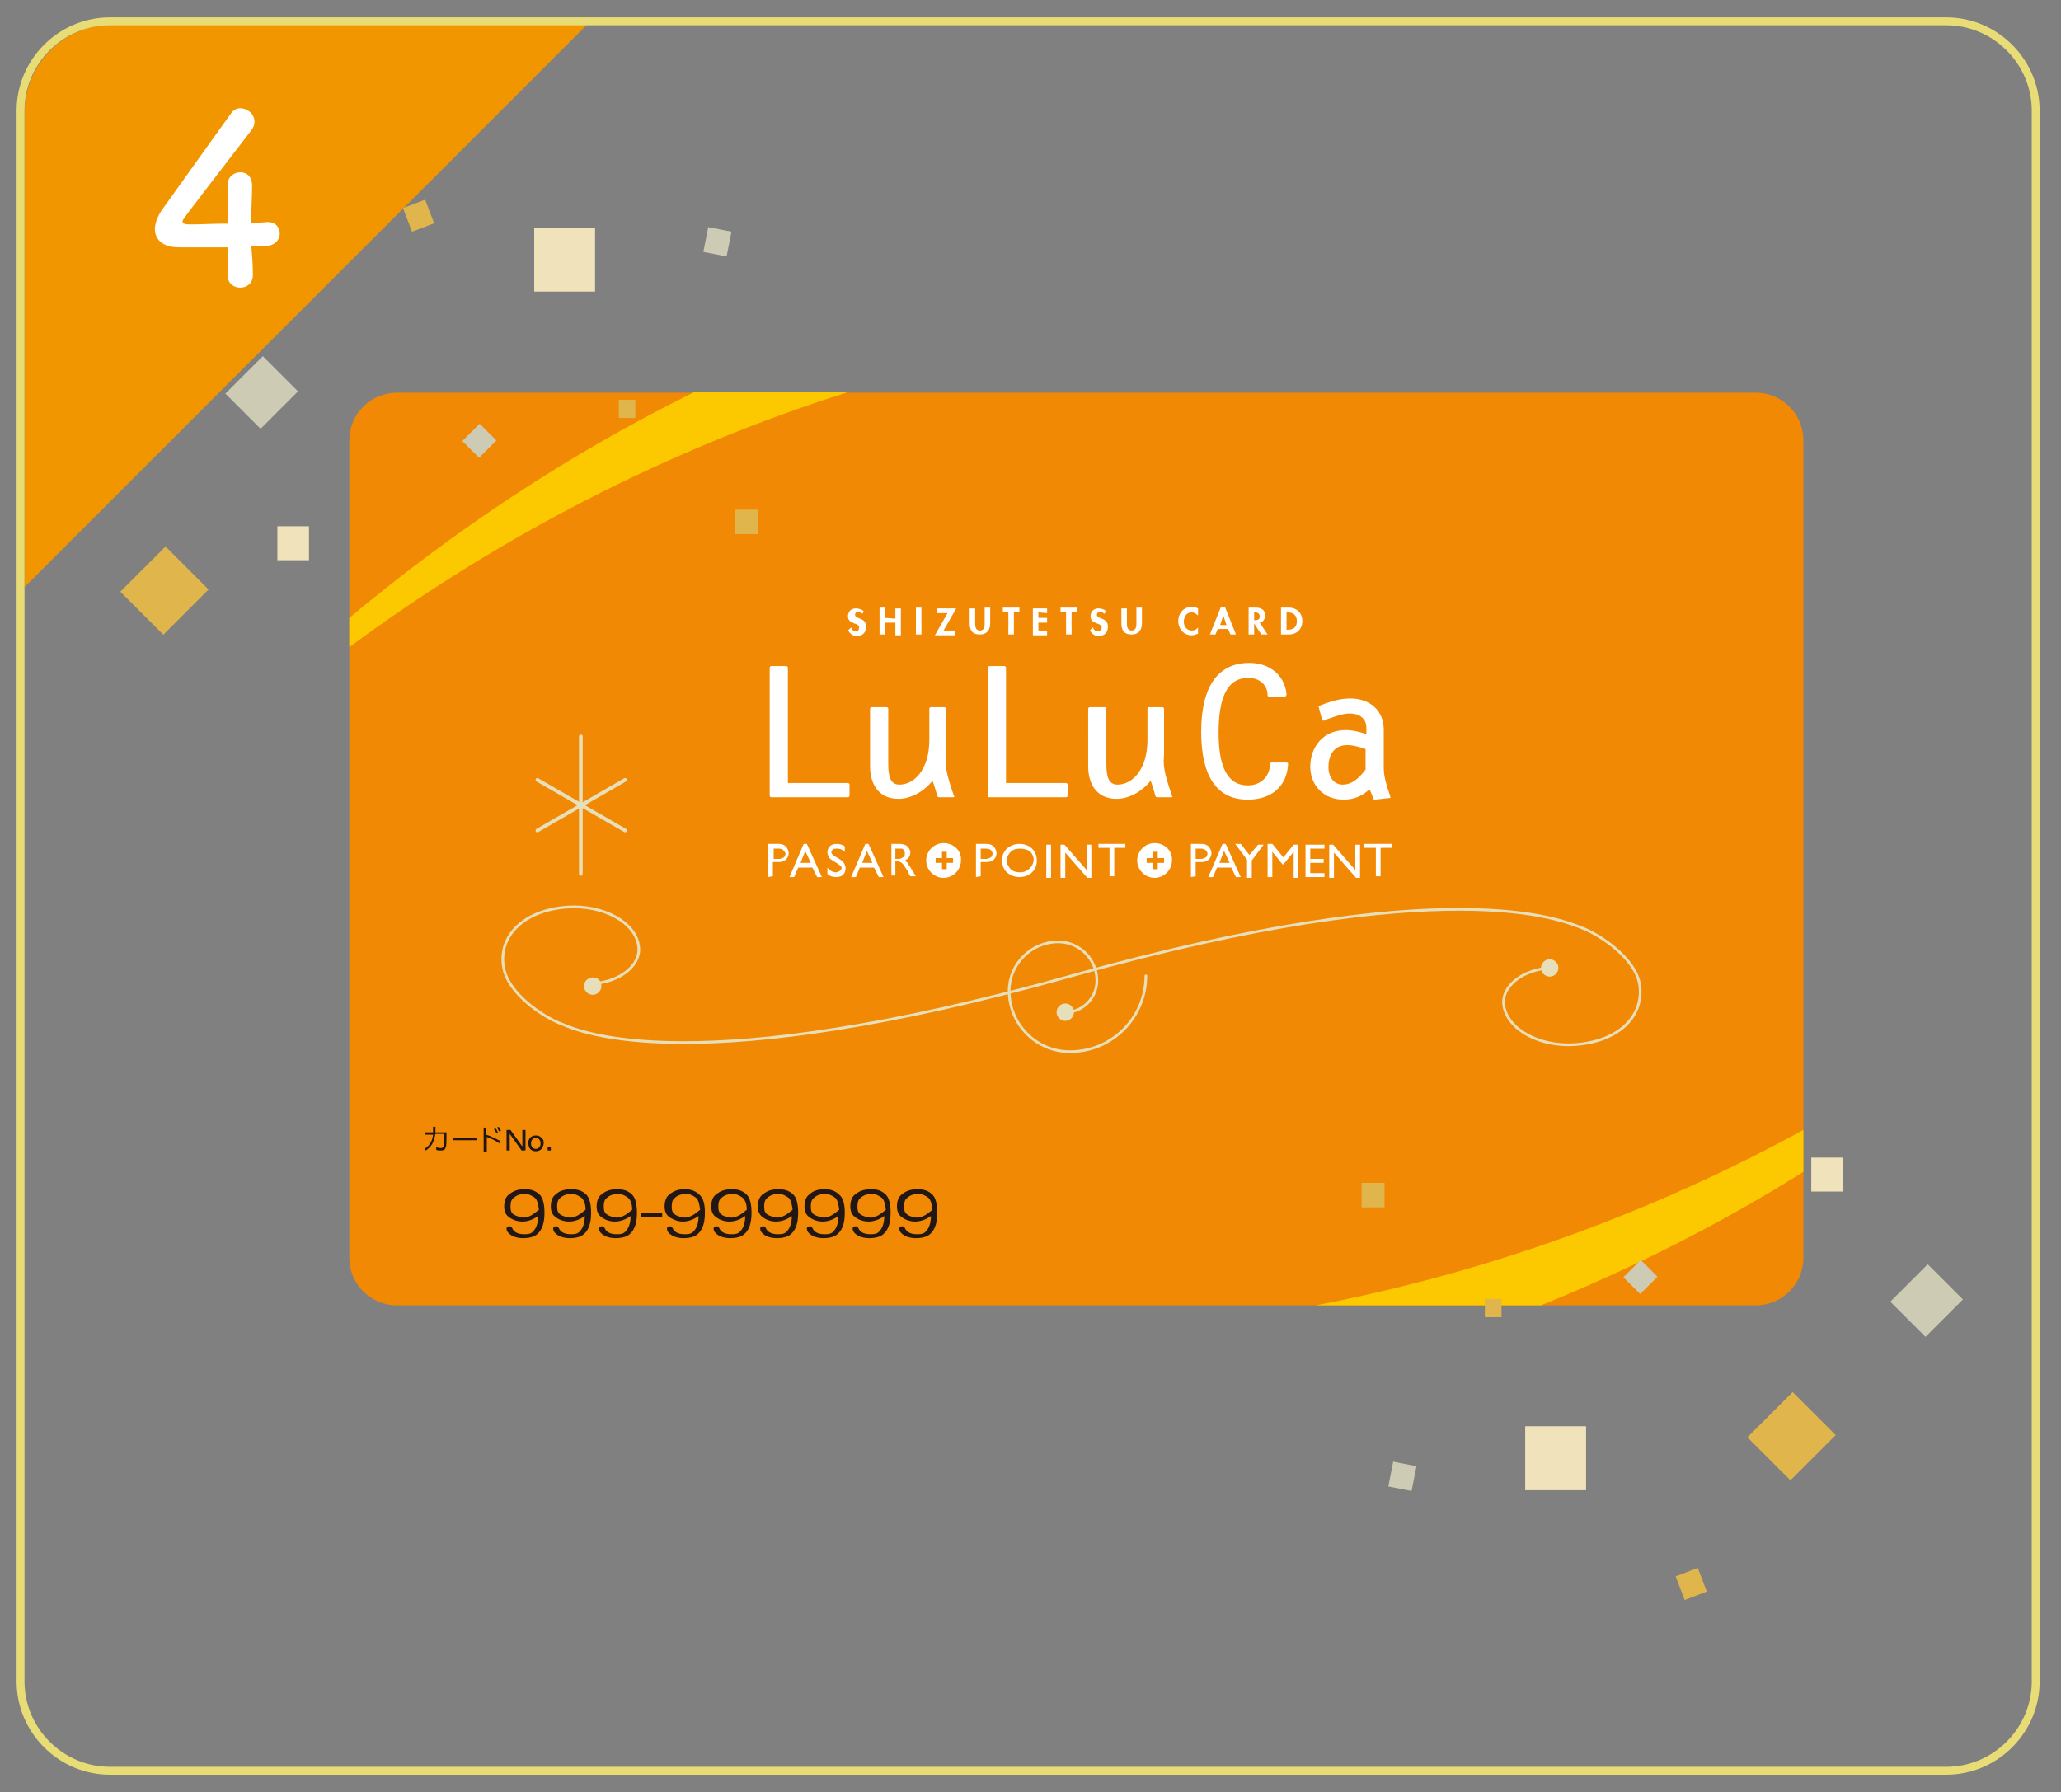 <?xml version="1.0" encoding="utf-8"?>
<!-- Generator: Adobe Illustrator 25.0.1, SVG Export Plug-In . SVG Version: 6.00 Build 0)  -->
<svg version="1.1" id="レイヤー_1" xmlns="http://www.w3.org/2000/svg" xmlns:xlink="http://www.w3.org/1999/xlink" x="0px"
	 y="0px" viewBox="0 0 260.8 226.8" style="enable-background:new 0 0 260.8 226.8;" xml:space="preserve">
<rect x="0" y="0" width="260.8" height="226.8" fill="#808080" stroke="none"/>
<style type="text/css">
	.st0{fill:#F29600;}
	.st1{fill:none;stroke:#E7DC75;stroke-miterlimit:10;}
	.st2{fill:#F18904;}
	.st3{fill:#FCC800;}
	.st4{fill:none;stroke:#E7DFBA;stroke-width:0.464;stroke-linecap:round;}
	.st5{fill:none;stroke:#E7DFBA;stroke-width:0.342;stroke-linecap:round;}
	.st6{fill:#E7DFBA;}
	.st7{fill:#FFFFFF;}
	.st8{fill:#221714;}
	.st9{fill:#F0E2BB;}
	.st10{fill:#E0B54C;}
	.st11{fill:#CDCBB4;}
</style>
<g>
	<path class="st0" d="M14.3,3.1c-6.2,0-11.2,5-11.2,11.2v60L74.3,3.1C74.3,3.1,14.3,3.1,14.3,3.1z"/>
	<g>
		<path class="st1" d="M257.6,212.8c0,6.2-5.1,11.3-11.3,11.3H13.9c-6.2,0-11.3-5.1-11.3-11.3V14c0-6.2,5.1-11.3,11.3-11.3h232.4
			c6.2,0,11.3,5.1,11.3,11.3L257.6,212.8L257.6,212.8z"/>
	</g>
	<path class="st2" d="M222.2,49.7c3.3,0,6,2.7,6,6v103.5c0,3.3-2.7,6-6,6h-172c-3.3,0-6-2.7-6-6V55.7c0-3.3,2.7-6,6-6H222.2z"/>
	<g>
		<path class="st3" d="M87.7,49.7C72.1,57.4,57.6,67,44.2,78.2v3.7c19.1-14.1,40.4-25.1,63.2-32.3H87.7V49.7z"/>
		<path class="st3" d="M166.5,165.2H195c11.6-4.7,22.7-10.3,33.2-16.9V143C209.2,153.4,188.4,161,166.5,165.2z"/>
	</g>
	<g>
		<g>
			<line class="st4" x1="68" y1="105.1" x2="79.1" y2="98.7"/>
			<line class="st4" x1="73.5" y1="110.6" x2="73.5" y2="93.2"/>
			<line class="st4" x1="79.1" y1="105.1" x2="68" y2="98.7"/>
		</g>
		<g>
			<path class="st5" d="M145,123.5c0,5.3-4.3,9.6-9.6,9.6c-4.3,0-7.7-3.5-7.7-7.7c0-3.4,2.8-6.2,6.2-6.2c2.7,0,4.9,2.2,4.9,4.9
				c0,2.2-1.8,4-3.9,4"/>
			<g>
				<g>
					<path class="st5" d="M196.2,122.5c-3.6,0.2-6.3,2.4-5.9,4.8c0.5,3,4.5,5.2,9,4.9c5.7-0.4,8.7-3.7,8.2-7.5
						c-0.5-3.4-5-6.4-7.4-7.3c-2.4-0.9-16.6-7.3-64.5,6.1c-47.8,13.4-62.1,7.1-64.5,6.1c-2.4-0.9-6.9-3.9-7.4-7.3
						c-0.6-3.8,2.5-7.1,8.1-7.5c4.5-0.3,8.6,1.9,9,4.9c0.4,2.4-2.3,4.6-5.9,4.8"/>
				</g>
				<path class="st6" d="M76.1,124.8c0,0.6-0.5,1.1-1.1,1.1s-1.1-0.5-1.1-1.1s0.5-1.1,1.1-1.1C75.7,123.7,76.1,124.2,76.1,124.8z"/>
				<path class="st6" d="M197.2,122.5c0,0.6-0.5,1.1-1.1,1.1s-1.1-0.5-1.1-1.1s0.5-1.1,1.1-1.1C196.7,121.4,197.2,121.9,197.2,122.5
					z"/>
			</g>
			<path class="st6" d="M135.9,128.1c0,0.6-0.5,1.1-1.1,1.1s-1.1-0.5-1.1-1.1c0-0.6,0.5-1.1,1.1-1.1S135.9,127.5,135.9,128.1z"/>
		</g>
	</g>
	<g>
		<g>
			<path class="st7" d="M107.3,99.1c0,0-7.2,0-7.6,0c0-0.4,0-14.6,0-14.6c0-0.1-0.1-0.2-0.2-0.2h-1.9c-0.1,0-0.2,0.1-0.2,0.2v16.2
				c0,0.1,0.1,0.2,0.2,0.2h9.7c0.1,0,0.2-0.1,0.2-0.2v-1.4C107.5,99.2,107.4,99.1,107.3,99.1z"/>
			<path class="st7" d="M120.7,100.7c-1.1-3.2-1.1-3.9-1-5.2v-1v-4.8c0-0.1-0.1-0.2-0.2-0.2h-1.7c-0.1,0-0.2,0.1-0.2,0.2v3.9
				c0,3.8-1.9,5.7-3.8,5.7c-1.3,0-1.4-1.4-1.4-2.8v-6.8c0-0.1-0.1-0.2-0.2-0.2h-1.9c-0.1,0-0.2,0.1-0.2,0.2V97c0,2,0.9,4.1,3.6,4.1
				c1.7,0,3.4-1.1,4.3-2.3c0.2,0.5,0.6,1.9,0.6,1.9c0,0.1,0.1,0.2,0.2,0.2h1.8c0.1,0,0.1,0,0.2-0.1
				C120.7,100.8,120.7,100.7,120.7,100.7z"/>
			<path class="st7" d="M148.3,100.7c-1.1-3.2-1.1-3.9-1-5.2v-1v-4.8c0-0.1-0.1-0.2-0.2-0.2h-1.7c-0.1,0-0.2,0.1-0.2,0.2v3.9
				c0,3.8-1.9,5.7-3.8,5.7c-1.3,0-1.4-1.4-1.4-2.8v-6.8c0-0.1-0.1-0.2-0.2-0.2h-1.9c-0.1,0-0.2,0.1-0.2,0.2V97c0,2,0.9,4.1,3.6,4.1
				c1.7,0,3.4-1.1,4.3-2.3c0.2,0.5,0.6,1.9,0.6,1.9c0,0.1,0.1,0.2,0.2,0.2h1.8c0.1,0,0.1,0,0.2-0.1
				C148.3,100.8,148.3,100.7,148.3,100.7z"/>
			<path class="st7" d="M134.9,99.1c0,0-7.2,0-7.6,0c0-0.4,0-14.6,0-14.6c0-0.1-0.1-0.2-0.2-0.2h-1.9c-0.1,0-0.2,0.1-0.2,0.2v16.2
				c0,0.1,0.1,0.2,0.2,0.2h9.7c0.1,0,0.2-0.1,0.2-0.2v-1.4C135.1,99.2,135,99.1,134.9,99.1z"/>
			<path class="st7" d="M163,96.6c0,0-0.1-0.1-0.2-0.1h-1.9c-0.1,0-0.2,0.1-0.2,0.2c0,1.6-1.2,2.7-2.8,2.7c-2.5,0-3.7-2.2-3.7-6.7
				c0-6.2,2.2-6.9,3.8-6.9c1.4,0,2.4,0.9,2.4,2.2c0,0.1,0.1,0.2,0.2,0.2h1.9c0.1,0,0.1,0,0.2-0.1c0,0,0.1-0.1,0.1-0.2
				c-0.2-2.4-2.1-4-4.7-4c-4,0-6.1,3-6.1,8.7s2,8.6,5.9,8.6C160.9,101.2,162.9,99.5,163,96.6C163,96.7,163,96.6,163,96.6z"/>
			<path class="st7" d="M168.1,97.1c0-1.4,0.6-2.8,2.4-2.8c0.8,0,1.7,0.3,2.3,0.5c0,0.3,0,2.4,0,2.6c-0.7,0.9-1.6,1.9-2.9,1.9
				C168.7,99.3,168.1,98.2,168.1,97.1z M175.9,100.7c-0.8-2.3-0.8-2.9-0.8-3.9v-4.5c0-2.3-1.7-3.9-4.2-3.9c-1.4,0-2.6,0.4-3.9,0.9
				c-0.1,0-0.2,0.1-0.1,0.3l0.4,1.5c0,0.1,0.1,0.1,0.1,0.1c0.1,0,0.1,0,0.2,0L168,91c0.9-0.3,1.9-0.7,2.8-0.7c1.3,0,2.1,0.7,2.1,1.8
				c0,0,0,0.5,0,0.8c-0.7-0.2-1.6-0.5-2.6-0.5c-3,0-4.5,2.3-4.5,4.6c0,2.4,1.7,4.2,4.2,4.2c1.3,0,2.3-0.4,3.3-1.3
				c0.2,0.4,0.5,1.2,0.5,1.2c0,0.1,0.1,0.1,0.2,0.1l1.8-0.2c0.1,0,0.1,0,0.2-0.1C175.9,100.9,175.9,100.8,175.9,100.7z"/>
		</g>
		<path class="st7" d="M109.1,77.7c-0.1-0.2-0.3-0.3-0.5-0.3s-0.4,0.2-0.4,0.4c0,0.6,1.4,0.3,1.4,1.5c0,0.7-0.4,1.2-1.2,1.2
			c-0.5,0-0.8-0.3-1.1-0.7l0.4-0.4c0.1,0.3,0.3,0.5,0.6,0.5c0.3,0,0.4-0.2,0.4-0.5s-0.3-0.4-0.6-0.5c-0.5-0.2-0.8-0.4-0.8-0.9
			c0-0.6,0.4-1,1-1c0.3,0,0.8,0.1,1,0.4L109.1,77.7z"/>
		<path class="st7" d="M113.3,78.3V77h0.7v3.4h-0.7v-1.6H112v1.5h-0.7v-3.4h0.7v1.3L113.3,78.3L113.3,78.3z"/>
		<path class="st7" d="M116.6,80.3h-0.7v-3.4h0.7V80.3z"/>
		<path class="st7" d="M120.9,79.8v0.6h-2.6l1.6-2.8h-1.3V77h2.4l-1.6,2.8H120.9z"/>
		<path class="st7" d="M122.7,77h0.7v1.8c0,0.4,0,1,0.6,1s0.6-0.6,0.6-1v-1.9h0.7v2c0,0.8-0.4,1.4-1.3,1.4c-1,0-1.3-0.6-1.3-1.4V77z
			"/>
		<path class="st7" d="M128.3,80.3h-0.7v-2.8h-0.7v-0.6h2.1v0.6h-0.7L128.3,80.3L128.3,80.3z"/>
		<path class="st7" d="M131.4,77.5v0.7h1.1v0.6h-1.1v1h1.1v0.6h-1.8V77h1.8v0.6L131.4,77.5L131.4,77.5z"/>
		<path class="st7" d="M135.6,80.3h-0.7v-2.8h-0.7v-0.6h2.1v0.6h-0.7V80.3z"/>
		<path class="st7" d="M139.7,77.7c-0.1-0.2-0.3-0.3-0.5-0.3s-0.4,0.2-0.4,0.4c0,0.6,1.4,0.3,1.4,1.5c0,0.7-0.4,1.2-1.2,1.2
			c-0.5,0-0.8-0.3-1.1-0.7l0.4-0.4c0.1,0.3,0.3,0.5,0.6,0.5s0.5-0.2,0.5-0.5s-0.3-0.4-0.6-0.5c-0.5-0.2-0.8-0.4-0.8-0.9
			c0-0.6,0.4-1,1-1c0.3,0,0.8,0.1,1,0.4L139.7,77.7z"/>
		<path class="st7" d="M141.9,77h0.7v1.8c0,0.4,0,1,0.6,1s0.6-0.6,0.6-1v-1.9h0.7v2c0,0.8-0.4,1.4-1.3,1.4c-1,0-1.3-0.6-1.3-1.4V77z
			"/>
		<path class="st7" d="M151.6,77.9c-0.2-0.2-0.5-0.4-0.8-0.4c-0.7,0-1,0.6-1,1.2s0.4,1.1,1,1.1c0.3,0,0.6-0.1,0.8-0.4v0.8
			c-0.3,0.1-0.5,0.2-0.8,0.2c-1,0-1.7-0.8-1.7-1.8s0.7-1.8,1.7-1.8c0.3,0,0.6,0.1,0.8,0.2V77.9z"/>
		<path class="st7" d="M155.2,79.1h-0.8l0.4-1.2l0,0L155.2,79.1z M155.4,79.6l0.3,0.7h0.7l-1.4-3.5h-0.5l-1.4,3.5h0.7l0.3-0.7H155.4
			z"/>
		<path class="st7" d="M160.4,80.3h-0.8l-0.9-1.4l0,0v1.4H158v-3.4h0.9c0.7,0,1.2,0.3,1.2,1c0,0.4-0.3,0.9-0.7,0.9L160.4,80.3z
			 M158.7,78.5L158.7,78.5c0.5,0,0.7-0.1,0.7-0.5s-0.3-0.5-0.6-0.5h-0.1L158.7,78.5L158.7,78.5z"/>
		<path class="st7" d="M162.8,77.5h0.1c0.8,0,1.2,0.4,1.2,1.1s-0.3,1.1-1.2,1.1h-0.1V77.5z M162.1,80.3h1c1,0,1.7-0.7,1.7-1.7
			s-0.7-1.7-1.7-1.7h-1V80.3z"/>
	</g>
	<g>
		<path class="st8" d="M66,145.6l-1.5-2.1v2.1h-0.4V143h0.5l1.5,2.1V143h0.4v2.6H66z"/>
		<path class="st8" d="M67.8,145.4c-0.2,0-0.4-0.1-0.5-0.3c-0.1-0.1-0.1-0.3-0.1-0.4c0-0.1,0-0.3,0.1-0.4c0.1-0.2,0.3-0.3,0.5-0.3
			s0.4,0.1,0.5,0.3c0.1,0.1,0.1,0.3,0.1,0.4c0,0.1,0,0.3-0.1,0.4C68.2,145.3,68,145.4,67.8,145.4z M67,145.3
			c0.2,0.3,0.5,0.4,0.8,0.4s0.6-0.1,0.8-0.4c0.1-0.2,0.2-0.4,0.2-0.6c0-0.2,0-0.5-0.2-0.6c-0.2-0.3-0.5-0.4-0.8-0.4
			s-0.6,0.1-0.8,0.4c-0.1,0.2-0.2,0.4-0.2,0.6C66.9,144.9,66.9,145.1,67,145.3z"/>
		<path class="st8" d="M69.3,145.2h0.4v0.4h-0.4V145.2z"/>
		<path class="st8" d="M56.5,143.3v0.5c0,0.6,0,1.2-0.1,1.4c-0.1,0.4-0.4,0.4-0.6,0.4c-0.3,0-0.5,0-0.6-0.1v-0.3
			c0.1,0,0.3,0.1,0.6,0.1c0.1,0,0.2,0,0.3-0.2c0.1-0.2,0.1-1,0.1-1.3v-0.3h-1.1c-0.2,1.1-0.5,1.6-1.2,2.1l-0.2-0.2
			c0.5-0.3,1-0.8,1.1-1.8h-1v-0.3h1c0-0.3,0-0.4,0-0.7h0.3c0,0.3,0,0.5,0,0.7L56.5,143.3L56.5,143.3z"/>
		<path class="st8" d="M60.4,144v0.3h-3.1V144H60.4z"/>
		<path class="st8" d="M61.2,142.7v3.1h0.4v-1.9c0.6,0.2,1.2,0.5,1.6,0.8l0.1-0.3c-0.4-0.2-1.1-0.6-1.8-0.8v-0.9L61.2,142.7
			L61.2,142.7z M63,143.3c-0.1-0.3-0.3-0.5-0.3-0.5l-0.2,0.1c0.2,0.3,0.3,0.4,0.3,0.5L63,143.3z M63.4,143.1
			c-0.1-0.2-0.2-0.3-0.3-0.5l-0.2,0.1c0.1,0.2,0.2,0.4,0.3,0.5L63.4,143.1z"/>
	</g>
	<path class="st8" d="M65,153.7c-0.3-0.2-0.4-0.5-0.4-1s0.1-0.9,0.4-1.1c0.3-0.3,0.8-0.5,1.4-0.5c0.5,0,0.9,0.2,1.3,0.5
		c0.3,0.3,0.4,0.8,0.5,1.5c-0.7,0.6-1.3,1-2,1C65.7,154,65.3,153.9,65,153.7z M64.5,151.1c-0.5,0.3-0.7,0.9-0.7,1.6
		c0,0.6,0.2,1.1,0.7,1.4c0.4,0.3,1,0.5,1.6,0.5s1.3-0.2,2-0.7c0,1-0.3,1.7-0.8,2.1c-0.3,0.2-0.6,0.2-1,0.2c-0.8,0-1.3-0.3-1.5-0.8
		c-0.1-0.1-0.1-0.2-0.3-0.2c-0.3,0-0.4,0.1-0.4,0.3c0,0.3,0.2,0.6,0.7,0.9c0.4,0.2,0.9,0.3,1.4,0.3c0.6,0,1.1-0.1,1.5-0.3
		c0.8-0.5,1.2-1.4,1.2-2.9c0-1.1-0.2-1.9-0.6-2.3c-0.5-0.5-1.1-0.7-1.9-0.7C65.6,150.5,65,150.7,64.5,151.1z"/>
	<path class="st8" d="M70.9,153.7c-0.3-0.2-0.4-0.5-0.4-1s0.1-0.9,0.4-1.1c0.3-0.3,0.8-0.5,1.4-0.5c0.5,0,0.9,0.2,1.3,0.5
		c0.3,0.3,0.5,0.8,0.5,1.5c-0.7,0.6-1.3,1-2,1C71.5,154,71.2,153.9,70.9,153.7z M70.4,151.1c-0.5,0.3-0.7,0.9-0.7,1.6
		c0,0.6,0.2,1.1,0.7,1.4c0.4,0.3,1,0.5,1.6,0.5s1.3-0.2,2-0.7c0,1-0.3,1.7-0.8,2.1c-0.3,0.2-0.6,0.2-1,0.2c-0.8,0-1.3-0.3-1.5-0.8
		c-0.1-0.1-0.1-0.2-0.3-0.2c-0.3,0-0.4,0.1-0.4,0.3c0,0.3,0.2,0.6,0.7,0.9c0.4,0.2,0.9,0.3,1.4,0.3c0.6,0,1.1-0.1,1.5-0.3
		c0.8-0.5,1.2-1.4,1.2-2.9c0-1.1-0.2-1.9-0.6-2.3c-0.5-0.5-1.1-0.7-1.9-0.7C71.5,150.5,70.8,150.7,70.4,151.1z"/>
	<path class="st8" d="M76.8,153.7c-0.3-0.2-0.4-0.5-0.4-1s0.1-0.9,0.4-1.1c0.3-0.3,0.8-0.5,1.4-0.5c0.5,0,0.9,0.2,1.3,0.5
		c0.3,0.3,0.5,0.8,0.5,1.5c-0.7,0.6-1.3,1-2,1C77.4,154,77.1,153.9,76.8,153.7z M76.2,151.1c-0.5,0.3-0.7,0.9-0.7,1.6
		c0,0.6,0.2,1.1,0.7,1.4c0.4,0.3,1,0.5,1.6,0.5s1.3-0.2,2-0.7c0,1-0.3,1.7-0.8,2.1c-0.3,0.2-0.6,0.2-1,0.2c-0.8,0-1.3-0.3-1.5-0.8
		c-0.1-0.1-0.1-0.2-0.3-0.2c-0.3,0-0.4,0.1-0.4,0.3c0,0.3,0.2,0.6,0.7,0.9c0.4,0.2,0.9,0.3,1.4,0.3c0.6,0,1.1-0.1,1.5-0.3
		c0.8-0.5,1.2-1.4,1.2-2.9c0-1.1-0.2-1.9-0.6-2.3c-0.5-0.5-1.1-0.7-1.9-0.7C77.3,150.5,76.7,150.7,76.2,151.1z"/>
	<path class="st8" d="M83.8,154v-0.5h-2.7v0.5H83.8z"/>
	<path class="st8" d="M85.4,153.7c-0.3-0.2-0.4-0.5-0.4-1s0.1-0.9,0.4-1.1c0.3-0.3,0.8-0.5,1.4-0.5c0.5,0,0.9,0.2,1.3,0.5
		c0.3,0.3,0.4,0.8,0.5,1.5c-0.7,0.6-1.3,1-2,1C86,154,85.7,153.9,85.4,153.7z M84.8,151.1c-0.5,0.3-0.7,0.9-0.7,1.6
		c0,0.6,0.2,1.1,0.7,1.4c0.5,0.3,1,0.5,1.6,0.5s1.3-0.2,2-0.7c0,1-0.3,1.7-0.8,2.1c-0.3,0.2-0.6,0.2-1,0.2c-0.8,0-1.3-0.3-1.5-0.8
		c-0.1-0.1-0.1-0.2-0.3-0.2c-0.3,0-0.4,0.1-0.4,0.3c0,0.3,0.2,0.6,0.7,0.9c0.4,0.2,0.9,0.3,1.4,0.3c0.6,0,1.1-0.1,1.5-0.3
		c0.8-0.5,1.2-1.4,1.2-2.9c0-1.1-0.2-1.9-0.7-2.3c-0.5-0.5-1.1-0.7-1.9-0.7C85.9,150.5,85.3,150.7,84.8,151.1z"/>
	<path class="st8" d="M91.3,153.7c-0.3-0.2-0.4-0.5-0.4-1s0.1-0.9,0.4-1.1c0.3-0.3,0.8-0.5,1.4-0.5c0.5,0,0.9,0.2,1.3,0.5
		c0.3,0.3,0.5,0.8,0.5,1.5c-0.7,0.6-1.3,1-2,1C91.9,154,91.5,153.9,91.3,153.7z M90.7,151.1c-0.5,0.3-0.7,0.9-0.7,1.6
		c0,0.6,0.2,1.1,0.7,1.4c0.4,0.3,1,0.5,1.6,0.5s1.3-0.2,2-0.7c0,1-0.3,1.7-0.8,2.1c-0.3,0.2-0.6,0.2-1,0.2c-0.8,0-1.3-0.3-1.5-0.8
		c-0.1-0.1-0.1-0.2-0.3-0.2c-0.3,0-0.4,0.1-0.4,0.3c0,0.3,0.2,0.6,0.7,0.9c0.4,0.2,0.9,0.3,1.4,0.3c0.6,0,1.1-0.1,1.5-0.3
		c0.8-0.5,1.2-1.4,1.2-2.9c0-1.1-0.2-1.9-0.6-2.3c-0.5-0.5-1.1-0.7-1.9-0.7C91.8,150.5,91.2,150.7,90.7,151.1z"/>
	<path class="st8" d="M97.1,153.7c-0.3-0.2-0.4-0.5-0.4-1s0.1-0.9,0.4-1.1c0.3-0.3,0.8-0.5,1.4-0.5c0.5,0,0.9,0.2,1.3,0.5
		c0.3,0.3,0.4,0.8,0.5,1.5c-0.7,0.6-1.3,1-2,1C97.8,154,97.4,153.9,97.1,153.7z M96.6,151.1c-0.5,0.3-0.7,0.9-0.7,1.6
		c0,0.6,0.2,1.1,0.7,1.4c0.4,0.3,1,0.5,1.6,0.5s1.3-0.2,2-0.7c0,1-0.3,1.7-0.8,2.1c-0.3,0.2-0.6,0.2-1,0.2c-0.8,0-1.3-0.3-1.5-0.8
		c-0.1-0.1-0.1-0.2-0.3-0.2c-0.3,0-0.4,0.1-0.4,0.3c0,0.3,0.2,0.6,0.7,0.9c0.4,0.2,0.9,0.3,1.4,0.3c0.6,0,1.1-0.1,1.5-0.3
		c0.8-0.5,1.2-1.4,1.2-2.9c0-1.1-0.2-1.9-0.6-2.3c-0.5-0.5-1.1-0.7-1.9-0.7C97.7,150.5,97.1,150.7,96.6,151.1z"/>
	<path class="st8" d="M103,153.7c-0.3-0.2-0.4-0.5-0.4-1s0.1-0.9,0.4-1.1c0.3-0.3,0.8-0.5,1.4-0.5c0.5,0,0.9,0.2,1.3,0.5
		c0.3,0.3,0.4,0.8,0.5,1.5c-0.7,0.6-1.3,1-2,1C103.7,154,103.3,153.9,103,153.7z M102.5,151.1c-0.5,0.3-0.7,0.9-0.7,1.6
		c0,0.6,0.2,1.1,0.7,1.4c0.4,0.3,1,0.5,1.6,0.5s1.3-0.2,2-0.7c0,1-0.3,1.7-0.8,2.1c-0.3,0.2-0.6,0.2-1,0.2c-0.8,0-1.3-0.3-1.5-0.8
		c-0.1-0.1-0.1-0.2-0.3-0.2c-0.3,0-0.4,0.1-0.4,0.3c0,0.3,0.2,0.6,0.7,0.9c0.4,0.2,0.9,0.3,1.4,0.3c0.6,0,1.1-0.1,1.5-0.3
		c0.8-0.5,1.2-1.4,1.2-2.9c0-1.1-0.2-1.9-0.7-2.3c-0.5-0.5-1.1-0.7-1.9-0.7C103.6,150.5,102.9,150.7,102.5,151.1z"/>
	<path class="st8" d="M108.9,153.7c-0.3-0.2-0.4-0.5-0.4-1s0.1-0.9,0.4-1.1c0.3-0.3,0.8-0.5,1.4-0.5c0.5,0,0.9,0.2,1.3,0.5
		c0.3,0.3,0.4,0.8,0.5,1.5c-0.7,0.6-1.3,1-2,1C109.5,154,109.2,153.9,108.9,153.7z M108.3,151.1c-0.5,0.3-0.7,0.9-0.7,1.6
		c0,0.6,0.2,1.1,0.7,1.4c0.4,0.3,1,0.5,1.6,0.5s1.3-0.2,2-0.7c0,1-0.3,1.7-0.8,2.1c-0.3,0.2-0.6,0.2-1,0.2c-0.8,0-1.3-0.3-1.5-0.8
		c-0.1-0.1-0.1-0.2-0.3-0.2c-0.3,0-0.4,0.1-0.4,0.3c0,0.3,0.2,0.6,0.7,0.9c0.4,0.2,0.9,0.3,1.4,0.3c0.6,0,1.1-0.1,1.5-0.3
		c0.8-0.5,1.2-1.4,1.2-2.9c0-1.1-0.2-1.9-0.6-2.3c-0.5-0.5-1.1-0.7-1.8-0.7C109.4,150.5,108.8,150.7,108.3,151.1z"/>
	<path class="st8" d="M114.8,153.7c-0.3-0.2-0.4-0.5-0.4-1s0.1-0.9,0.4-1.1c0.3-0.3,0.8-0.5,1.4-0.5c0.5,0,0.9,0.2,1.3,0.5
		c0.3,0.3,0.4,0.8,0.5,1.5c-0.7,0.6-1.3,1-2,1C115.4,154,115,153.9,114.8,153.7z M114.2,151.1c-0.5,0.3-0.7,0.9-0.7,1.6
		c0,0.6,0.2,1.1,0.7,1.4c0.4,0.3,1,0.5,1.6,0.5s1.3-0.2,2-0.7c0,1-0.3,1.7-0.8,2.1c-0.3,0.2-0.6,0.2-1,0.2c-0.8,0-1.3-0.3-1.5-0.8
		c-0.1-0.1-0.1-0.2-0.3-0.2c-0.3,0-0.4,0.1-0.4,0.3c0,0.3,0.2,0.6,0.7,0.9c0.4,0.2,0.9,0.3,1.4,0.3c0.6,0,1.1-0.1,1.5-0.3
		c0.8-0.5,1.2-1.4,1.2-2.9c0-1.1-0.2-1.9-0.6-2.3c-0.5-0.5-1.1-0.7-1.9-0.7C115.3,150.5,114.7,150.7,114.2,151.1z"/>
	<g>
		<g>
			<path class="st7" d="M97.2,111v-4.2h1.3c0.4,0,0.7,0.1,0.9,0.3c0.2,0.2,0.4,0.5,0.4,0.9c0,0.2-0.1,0.5-0.2,0.6
				c-0.1,0.2-0.3,0.3-0.5,0.4s-0.5,0.1-0.9,0.1h-0.4v1.8L97.2,111L97.2,111z M98.5,107.4h-0.6v1.3h0.7c0.2,0,0.4-0.1,0.6-0.2
				c0.1-0.1,0.2-0.3,0.2-0.5C99.2,107.6,99,107.4,98.5,107.4z"/>
			<path class="st7" d="M101.7,106.8h0.4l1.9,4.2h-0.6l-0.6-1.2H101l-0.5,1.2h-0.6L101.7,106.8z M102.6,109.2l-0.7-1.5l-0.6,1.5
				H102.6z"/>
			<path class="st7" d="M106,109.3l-0.5-0.3c-0.3-0.2-0.5-0.3-0.6-0.5s-0.2-0.4-0.2-0.6c0-0.3,0.1-0.6,0.3-0.8
				c0.2-0.2,0.5-0.3,0.9-0.3c0.3,0,0.7,0.1,1,0.3v0.7c-0.3-0.3-0.6-0.4-1-0.4c-0.2,0-0.4,0-0.5,0.1s-0.2,0.2-0.2,0.3
				c0,0.1,0,0.2,0.1,0.3c0.1,0.1,0.2,0.2,0.4,0.3l0.5,0.3c0.5,0.3,0.8,0.7,0.8,1.2c0,0.3-0.1,0.6-0.3,0.8c-0.2,0.2-0.5,0.3-0.9,0.3
				s-0.8-0.1-1.1-0.4v-0.8c0.3,0.4,0.7,0.6,1.1,0.6c0.2,0,0.3-0.1,0.5-0.2c0.1-0.1,0.2-0.2,0.2-0.4
				C106.5,109.7,106.3,109.5,106,109.3z"/>
			<path class="st7" d="M109.5,106.8h0.4l1.9,4.2h-0.6l-0.6-1.2h-1.8l-0.5,1.2h-0.6L109.5,106.8z M110.4,109.2l-0.7-1.5l-0.6,1.5
				H110.4z"/>
			<path class="st7" d="M112.8,111v-4.2h1c0.4,0,0.8,0.1,1,0.3c0.2,0.2,0.4,0.5,0.4,0.8c0,0.2-0.1,0.5-0.2,0.6
				c-0.1,0.2-0.3,0.3-0.5,0.4c0.1,0.1,0.3,0.2,0.4,0.4c0.1,0.2,0.3,0.4,0.5,0.8c0.1,0.2,0.3,0.4,0.3,0.5l0.2,0.3h-0.7l-0.2-0.3
				c0,0,0,0,0-0.1l-0.1-0.2l-0.2-0.3l-0.2-0.3c-0.1-0.2-0.2-0.3-0.3-0.4c-0.1-0.1-0.2-0.2-0.3-0.2c-0.1,0-0.2-0.1-0.4-0.1h-0.2v1.8
				h-0.5V111z M113.5,107.4h-0.2v1.3h0.2c0.3,0,0.5,0,0.6-0.1s0.2-0.1,0.3-0.2c0.1-0.1,0.1-0.2,0.1-0.4c0-0.1,0-0.2-0.1-0.4
				c-0.1-0.1-0.2-0.2-0.3-0.2C114,107.4,113.8,107.4,113.5,107.4z"/>
		</g>
		<g>
			<path class="st7" d="M123.5,111v-4.2h1.3c0.4,0,0.7,0.1,0.9,0.3c0.2,0.2,0.4,0.5,0.4,0.9c0,0.2-0.1,0.5-0.2,0.6
				c-0.1,0.2-0.3,0.3-0.5,0.4s-0.5,0.1-0.9,0.1h-0.4v1.8L123.5,111L123.5,111z M124.7,107.4h-0.6v1.3h0.7c0.2,0,0.4-0.1,0.6-0.2
				c0.1-0.1,0.2-0.3,0.2-0.5C125.5,107.6,125.3,107.4,124.7,107.4z"/>
			<path class="st7" d="M129,106.8c0.6,0,1.2,0.2,1.6,0.6c0.4,0.4,0.6,0.9,0.6,1.5s-0.2,1.1-0.6,1.5c-0.4,0.4-1,0.6-1.6,0.6
				s-1.1-0.2-1.6-0.6c-0.4-0.4-0.6-0.9-0.6-1.5s0.2-1.1,0.6-1.5C127.9,107,128.4,106.8,129,106.8z M129.1,107.4
				c-0.5,0-0.9,0.1-1.2,0.4c-0.3,0.3-0.5,0.7-0.5,1.1s0.2,0.8,0.5,1.1c0.3,0.3,0.7,0.4,1.2,0.4s0.9-0.2,1.2-0.5s0.5-0.7,0.5-1.1
				s-0.2-0.8-0.5-1.1C129.9,107.5,129.5,107.4,129.1,107.4z"/>
			<path class="st7" d="M132.4,106.9h0.6v4.2h-0.6V106.9z"/>
			<path class="st7" d="M137.5,106.9h0.6v4.2h-0.5l-2.8-3.2v3.2h-0.6v-4.2h0.5l2.8,3.2V106.9z"/>
			<path class="st7" d="M138.9,106.8h3.5v0.5H141v3.6h-0.6v-3.6H139v-0.5H138.9z"/>
		</g>
		<path class="st7" d="M119.4,106.7c-1.2,0-2.2,1-2.2,2.2s1,2.2,2.2,2.2s2.2-1,2.2-2.2C121.7,107.7,120.7,106.7,119.4,106.7z
			 M120.6,109.2h-0.8v0.8h-0.6v-0.8h-0.8v-0.6h0.8v-0.8h0.6v0.8h0.8V109.2z"/>
		<g>
			<path class="st7" d="M150.7,111v-4.2h1.3c0.4,0,0.7,0.1,0.9,0.3c0.2,0.2,0.4,0.5,0.4,0.9c0,0.2-0.1,0.5-0.2,0.6
				c-0.1,0.2-0.3,0.3-0.5,0.4s-0.5,0.1-0.9,0.1h-0.4v1.8L150.7,111L150.7,111z M151.9,107.4h-0.6v1.3h0.7c0.2,0,0.4-0.1,0.6-0.2
				c0.1-0.1,0.2-0.3,0.2-0.5C152.7,107.6,152.4,107.4,151.9,107.4z"/>
			<path class="st7" d="M154.7,106.8h0.4l1.9,4.2h-0.6l-0.6-1.2H154l-0.5,1.2h-0.6L154.7,106.8z M155.6,109.2l-0.7-1.5l-0.6,1.5
				H155.6z"/>
			<path class="st7" d="M159.2,106.9h0.7l-1.5,2v2.2h-0.6v-2.3l-1.5-2h0.7l1.1,1.4L159.2,106.9z"/>
			<path class="st7" d="M163.7,106.9h0.6v4.2h-0.6v-3.3l-1.3,1.6h-0.1l-1.3-1.6v3.2h-0.6v-4.2h0.6l1.4,1.7L163.7,106.9z"/>
			<path class="st7" d="M165.2,106.9h2.4v0.5h-1.8v1.3h1.7v0.5h-1.7v1.3h1.8v0.5h-2.4V106.9z"/>
			<path class="st7" d="M171.5,106.9h0.6v4.2h-0.5l-2.8-3.2v3.2h-0.6v-4.2h0.5l2.8,3.2V106.9z"/>
			<path class="st7" d="M172.6,106.8h3.5v0.5h-1.4v3.6h-0.6v-3.6h-1.5V106.8z"/>
		</g>
		<path class="st7" d="M146.1,106.7c-1.2,0-2.2,1-2.2,2.2s1,2.2,2.2,2.2s2.2-1,2.2-2.2C148.4,107.7,147.4,106.7,146.1,106.7z
			 M147.3,109.2h-0.8v0.8h-0.6v-0.8h-0.8v-0.6h0.8v-0.8h0.6v0.8h0.8V109.2z"/>
	</g>
	<rect x="67.6" y="28.8" class="st9" width="7.7" height="8.1"/>
	<rect x="35.1" y="66.6" class="st9" width="4" height="4.3"/>
	<rect x="93" y="64.5" class="st10" width="2.9" height="3.1"/>
	<rect x="78.3" y="50.6" class="st10" width="2.1" height="2.3"/>
	<rect x="89.2" y="29" transform="matrix(0.193 -0.981 0.981 0.193 43.337 113.787)" class="st11" width="3.2" height="3"/>
	<rect x="51.5" y="25.7" transform="matrix(0.934 -0.356 0.356 0.934 -6.255 20.668)" class="st10" width="3" height="3.2"/>
	
		<rect x="16.8" y="70.9" transform="matrix(0.707 -0.707 0.707 0.707 -46.78 36.639)" class="st10" width="8.1" height="7.7"/>
	
		<rect x="29.8" y="46.5" transform="matrix(0.707 -0.707 0.707 0.707 -25.424 38.008)" class="st11" width="6.7" height="6.3"/>
	<rect x="59.1" y="54.3" transform="matrix(0.707 -0.707 0.707 0.707 -21.67 59.209)" class="st11" width="3.1" height="3"/>
	<rect x="193" y="180.5" class="st9" width="7.7" height="8.1"/>
	<rect x="229.2" y="146.5" class="st9" width="4" height="4.3"/>
	<rect x="172.3" y="149.7" class="st10" width="2.9" height="3.1"/>
	<rect x="187.9" y="164.4" class="st10" width="2.1" height="2.3"/>
	
		<rect x="175.9" y="185.3" transform="matrix(0.193 -0.981 0.981 0.193 -40.049 324.92)" class="st11" width="3.2" height="3"/>
	<rect x="212.6" y="199" transform="matrix(0.934 -0.356 0.356 0.934 -57.373 89.321)" class="st10" width="3" height="3.2"/>
	
		<rect x="222.7" y="177.9" transform="matrix(0.707 -0.707 0.707 0.707 -62.105 213.576)" class="st10" width="8.1" height="7.7"/>
	
		<rect x="240.5" y="161.4" transform="matrix(0.707 -0.707 0.707 0.707 -44.943 220.662)" class="st11" width="6.7" height="6.3"/>
	
		<rect x="206.1" y="160.1" transform="matrix(0.707 -0.707 0.707 0.707 -53.475 194.17)" class="st11" width="3.1" height="3"/>
	<g>
		<path class="st7" d="M32,34.8L32,34.8c0,1.1-0.8,1.6-1.6,1.6s-1.6-0.5-1.6-1.6c0-1,0-2.3,0-3.5c-2.9,0-5.9,0-6.2,0c-2,0-3-1-3-2.3
			c0-0.7,0.3-1.5,0.8-2.3c1.8-2.5,6.7-9.4,8.8-12.3c0.3-0.5,0.8-0.7,1.2-0.7c0.9,0,1.8,0.7,1.8,1.7c0,0.4-0.1,0.7-0.4,1.1
			c-8.7,11.3-8.7,11.3-8.7,11.5c0,0.4,0.5,0.4,1.2,0.4c1,0,2.8-0.1,4.5-0.1c0-1.2,0-2.3,0-3.2c0-0.7,0-1.2,0-1.6v-0.1
			c0-1,0.8-1.6,1.6-1.6s1.5,0.5,1.5,1.7c0,1.4-0.1,2.5-0.1,4.7c1.1,0,1.9-0.1,2-0.1h0.1c1,0,1.5,0.7,1.5,1.5c0,0.7-0.6,1.5-1.7,1.5
			c-0.4,0-1.1,0-1.9,0C31.9,32.3,32,33.5,32,34.8z"/>
	</g>
</g>
</svg>
